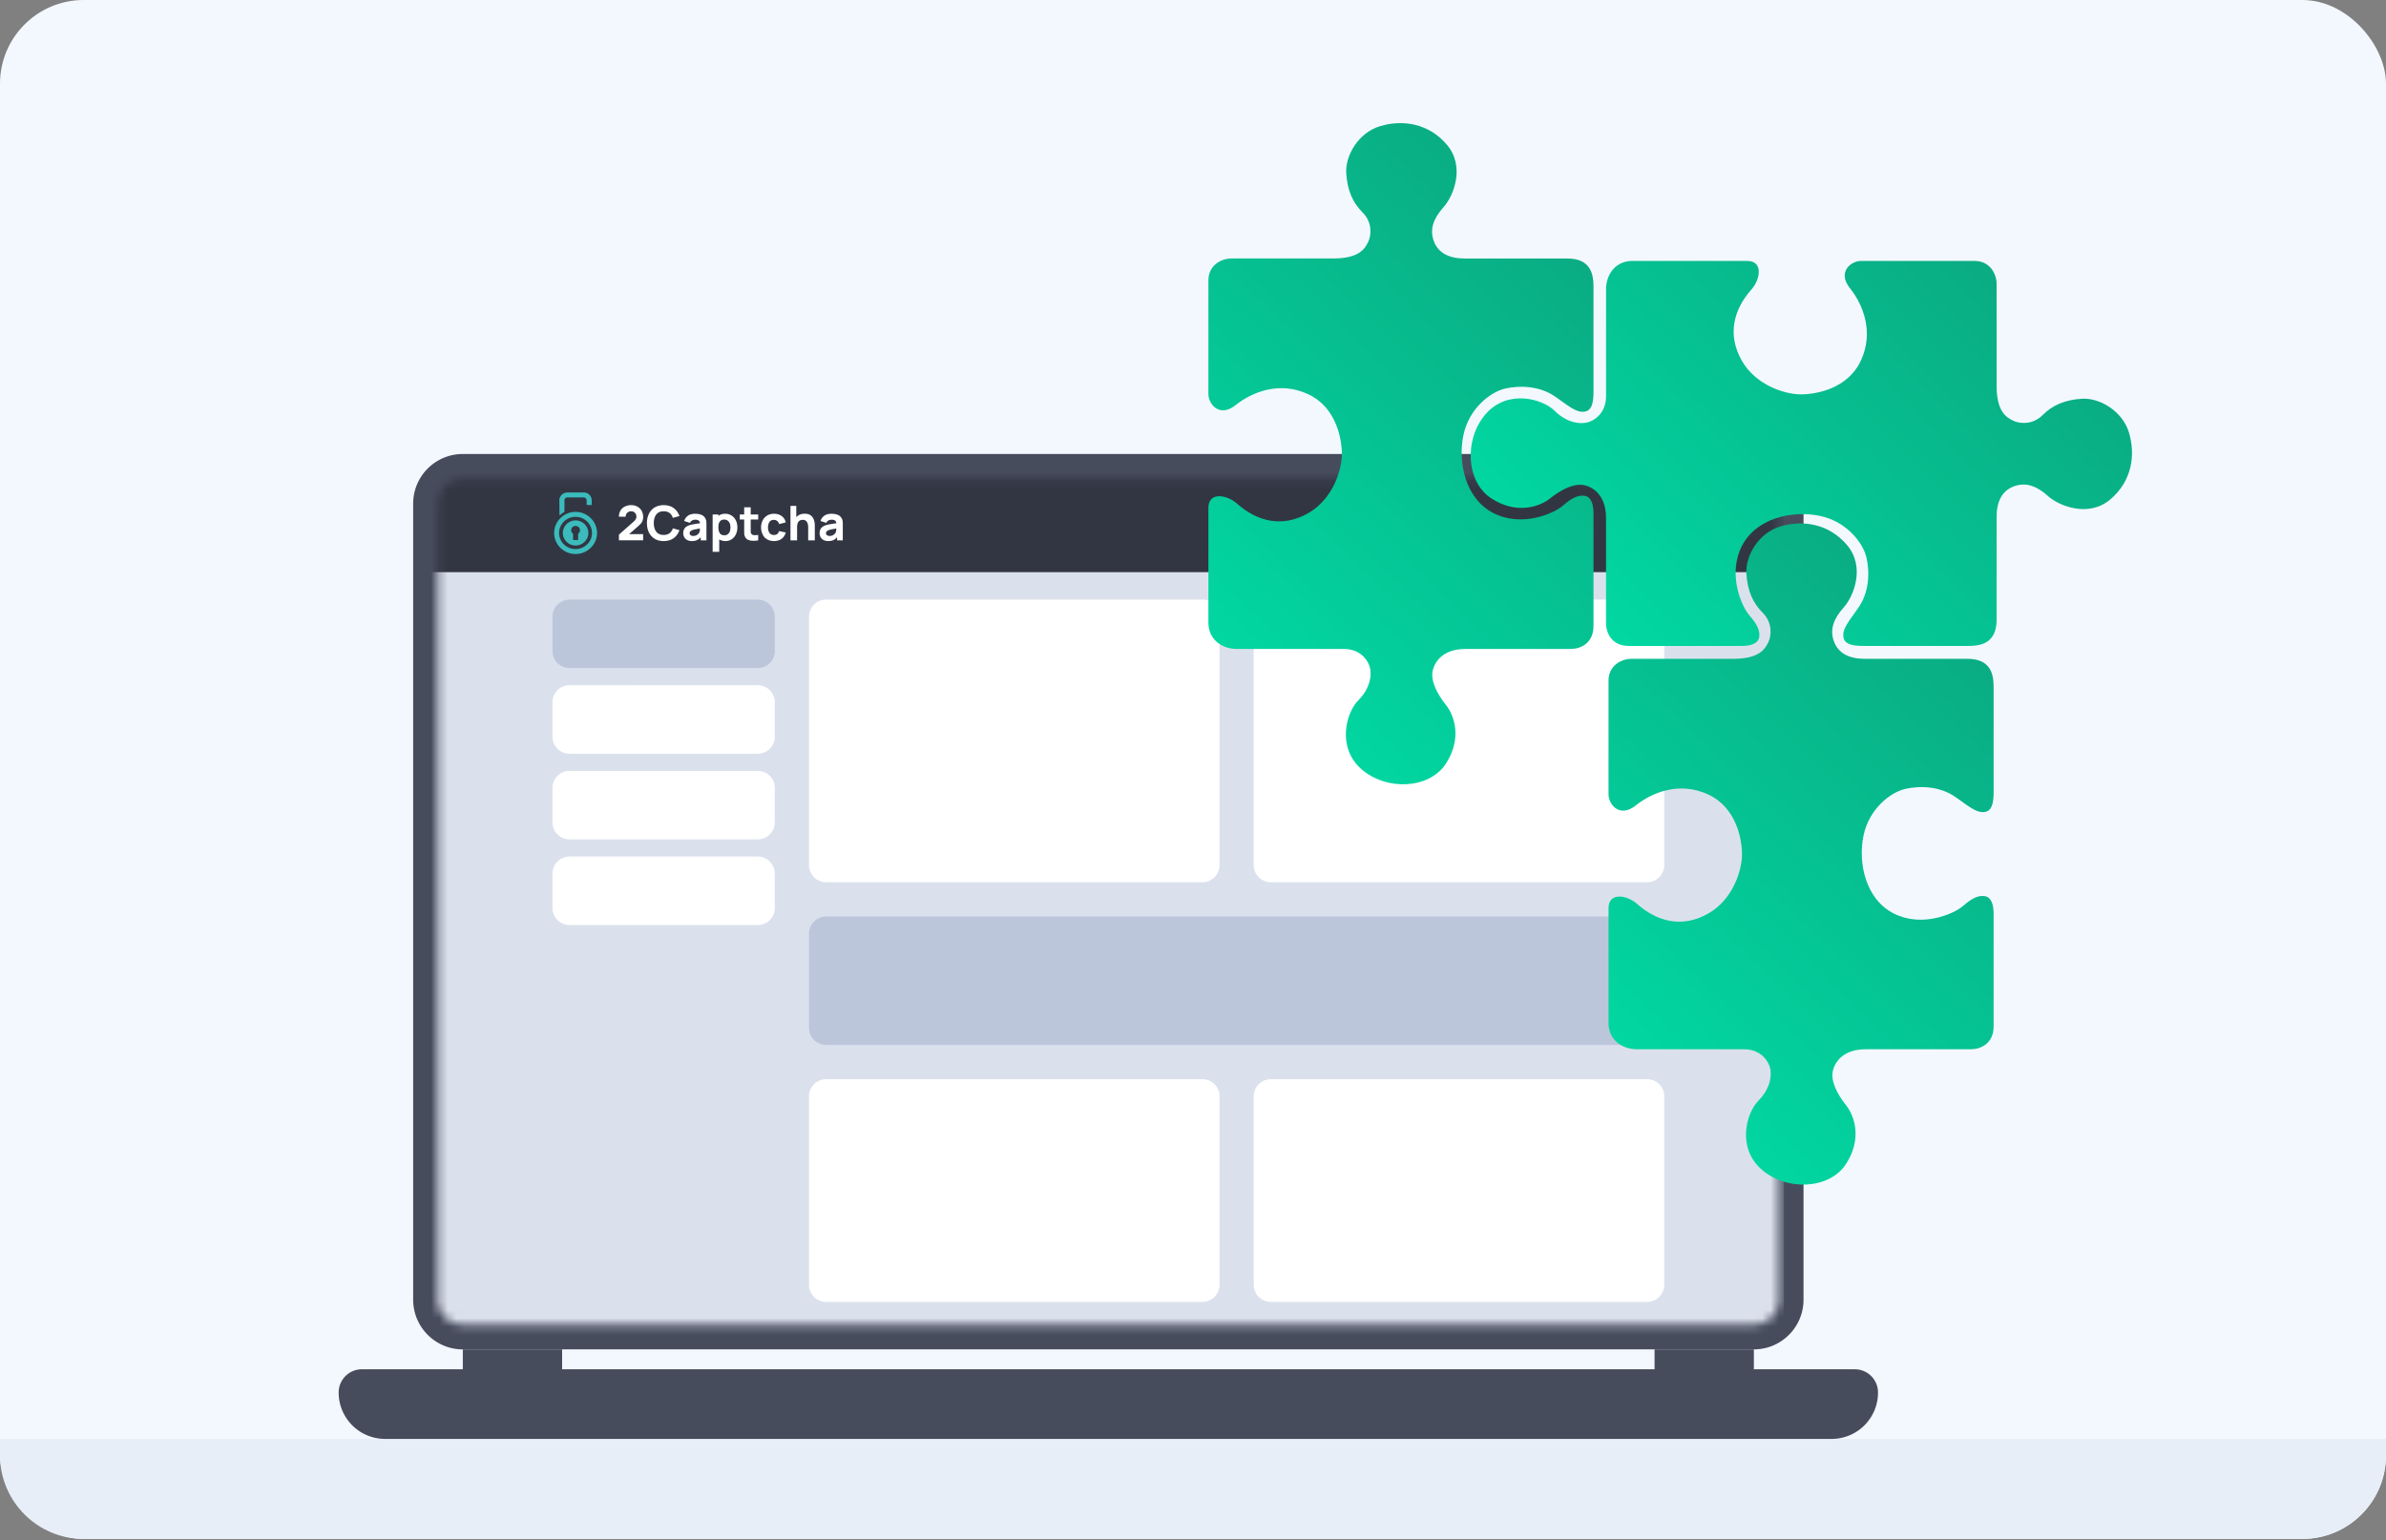 <svg xmlns="http://www.w3.org/2000/svg" width="285" height="184" fill="none"><rect width="100%" height="100%" fill="#808080" stroke="none"/><rect width="285" height="183.871" fill="#f3f8ff" rx="10"/><path fill="#e8eef7" d="M0 171.919h285v1.952c0 5.523-4.477 10-10 10H10c-5.523 0-10-4.477-10-10z"/><path fill="#474c5d" d="M40.452 166.372a2.77 2.77 0 0 1 2.768-2.773h178.335a2.77 2.77 0 0 1 2.768 2.773 5.54 5.54 0 0 1-5.536 5.547h-172.8a5.54 5.54 0 0 1-5.535-5.547m14.828-5.151h11.863v2.377H55.28zm142.352 0h11.863v2.377h-11.863z"/><path fill="#474c5d" d="M49.349 60.185c0-3.282 2.655-5.943 5.93-5.943h154.215a5.94 5.94 0 0 1 5.932 5.943v95.093c0 3.283-2.656 5.944-5.932 5.944H55.28c-3.276 0-5.931-2.661-5.931-5.944z"/><mask id="a" width="161" height="102" x="52" y="57" maskUnits="userSpaceOnUse" style="mask-type:alpha"><path fill="#000" d="M52.314 60.185a2.97 2.97 0 0 1 2.966-2.972h154.214a2.97 2.97 0 0 1 2.966 2.972v95.093a2.97 2.97 0 0 1-2.966 2.972H55.28a2.97 2.97 0 0 1-2.966-2.972z"/></mask><g mask="url(#a)"><path fill="#323643" d="M50.667 56.289h162.419v13.303H50.667z"/><path fill="#fff" d="M73.93 64.553h2.89v-.732h-1.68l.923-.806q.246-.215.415-.384a1.2 1.2 0 0 0 .256-.372 1.3 1.3 0 0 0 .086-.509q0-.415-.184-.73a1.3 1.3 0 0 0-.504-.488 1.46 1.46 0 0 0-.723-.177 1.7 1.7 0 0 0-.774.168 1.26 1.26 0 0 0-.52.478 1.4 1.4 0 0 0-.186.732h.803a.63.63 0 0 1 .31-.555.67.67 0 0 1 .35-.091q.284 0 .453.186a.65.65 0 0 1 .172.466.6.6 0 0 1-.08.283 1.2 1.2 0 0 1-.276.323l-1.732 1.533v.675zm5.347.092q.711 0 1.193-.352.484-.352.683-.952l-.786-.218a1.13 1.13 0 0 1-.387.58q-.273.21-.703.21-.588 0-.886-.384-.295-.385-.295-1.03 0-.642.295-1.026.299-.387.886-.386.43 0 .703.208.272.206.387.581l.786-.217a1.87 1.87 0 0 0-.683-.953q-.481-.352-1.193-.352-.62 0-1.07.27-.446.269-.69.752a2.5 2.5 0 0 0-.241 1.124q0 .64.24 1.124.244.483.692.752.45.27 1.07.269zm3.367 0q.36 0 .603-.109.246-.11.453-.355v.378h.682v-1.888q0-.211-.017-.383a.9.9 0 0 0-.109-.343.9.9 0 0 0-.482-.435 2 2 0 0 0-.728-.126q-.56 0-.883.24-.325.24-.442.624l.706.223a.48.48 0 0 1 .26-.295.9.9 0 0 1 .359-.083q.275 0 .41.103.135.1.158.318-.435.063-.769.123a3.4 3.4 0 0 0-.556.137q-.373.138-.525.375a1 1 0 0 0-.152.558q0 .257.118.472.12.21.35.34.232.126.564.126m.167-.612a.5.5 0 0 1-.319-.089.3.3 0 0 1-.117-.249q0-.117.075-.2a.64.64 0 0 1 .246-.154q.132-.049.324-.09.195-.042.588-.108a3 3 0 0 1-.017.246.7.7 0 0 1-.063.232.7.7 0 0 1-.12.163.8.8 0 0 1-.236.174.8.8 0 0 1-.361.075m2.311 1.899h.786v-1.484q.152.094.335.145.188.052.405.052.427 0 .748-.215.32-.214.5-.583.18-.37.18-.833 0-.472-.184-.838a1.4 1.4 0 0 0-.51-.58 1.4 1.4 0 0 0-.774-.212q-.241 0-.442.069-.197.066-.356.189v-.172h-.688zm1.4-1.98q-.39 0-.551-.257-.16-.26-.16-.68c0-.42.052-.507.157-.678q.16-.26.525-.26.26 0 .427.128a.73.73 0 0 1 .25.34q.08.213.08.47 0 .26-.078.474a.74.74 0 0 1-.237.338.65.65 0 0 1-.413.126zm4.043.607v-.646q-.274.036-.502.023-.225-.015-.33-.178a.46.46 0 0 1-.06-.229l-.003-.326v-1.132h.895v-.601h-.895v-.858h-.78v.858h-.527v.6h.527v1.179q0 .277.006.498a.95.95 0 0 0 .12.429q.127.225.367.329.245.1.551.106.31.008.631-.052m1.882.086q.538 0 .906-.266.366-.266.499-.758l-.798-.166a.73.73 0 0 1-.206.343q-.138.12-.401.12-.353 0-.534-.248-.178-.252-.178-.656 0-.385.17-.643.172-.26.541-.26.216 0 .385.134.172.135.24.375l.78-.206a1.22 1.22 0 0 0-.475-.752q-.37-.278-.918-.278-.474 0-.82.212a1.45 1.45 0 0 0-.54.58 1.8 1.8 0 0 0-.189.838q0 .465.184.833c.184.368.298.44.528.583q.343.215.826.215m1.973-.086h.79v-1.567a1.4 1.4 0 0 1 .064-.464.65.65 0 0 1 .166-.263.5.5 0 0 1 .215-.123.8.8 0 0 1 .216-.031q.249 0 .384.111a.63.63 0 0 1 .198.278q.06.165.071.331.012.164.012.27v1.458h.791v-1.733a4 4 0 0 0-.011-.246 2 2 0 0 0-.066-.372 1.3 1.3 0 0 0-.184-.395 1 1 0 0 0-.355-.312q-.23-.123-.594-.123-.336 0-.585.112a1.24 1.24 0 0 0-.419.297V60.44h-.694v4.119zm4.512.086q.359 0 .602-.109.246-.11.453-.355v.378h.682v-1.888q0-.211-.017-.383a.9.9 0 0 0-.109-.343.9.9 0 0 0-.482-.435 2 2 0 0 0-.728-.126q-.56 0-.883.24-.324.24-.442.624l.706.223a.48.48 0 0 1 .26-.295.9.9 0 0 1 .36-.083q.275 0 .41.103.134.1.157.318-.436.063-.769.123a3.4 3.4 0 0 0-.556.137q-.372.138-.525.375a1 1 0 0 0-.152.558q0 .257.118.472.12.21.35.34.231.126.565.126m.166-.612a.5.5 0 0 1-.318-.089.3.3 0 0 1-.118-.249q0-.117.075-.2a.64.64 0 0 1 .246-.154q.132-.049.324-.09.195-.042.588-.108a3 3 0 0 1-.017.246.7.7 0 0 1-.063.232.7.7 0 0 1-.12.163.8.8 0 0 1-.236.174.8.8 0 0 1-.361.075"/><path fill="#3bbbbc" fill-rule="evenodd" d="M68.745 61.16c1.414 0 2.57 1.136 2.57 2.525 0 1.373-1.156 2.508-2.57 2.508s-2.551-1.135-2.551-2.508c0-1.39 1.138-2.525 2.551-2.525m-1.913.424s.155-.136.293-.237c.138-.102.293-.187.293-.187s.017-1.22 0-1.406c0-.17.155-.322.345-.322h1.965c.172 0 .345.152.345.356v.542l.603.017v-.593a.94.94 0 0 0-.948-.915h-1.896c-.673 0-1.018.491-1.018.932 0 .457.018 1.813.018 1.813m1.913.593c.845 0 1.535.678 1.535 1.508 0 .814-.69 1.492-1.535 1.492-.827 0-1.517-.678-1.517-1.492 0-.83.69-1.508 1.517-1.508m0 .661c.293 0 .535.22.535.508a.55.55 0 0 1-.224.424v.746h-.604v-.746a.5.5 0 0 1-.224-.424c0-.288.242-.508.517-.508m0-1.085c1.087 0 1.966.865 1.966 1.932 0 1.051-.88 1.915-1.966 1.915s-1.965-.864-1.965-1.915c0-1.067.88-1.932 1.965-1.932" clip-rule="evenodd"/><path fill="#dbe1ec" d="M50.667 159.64h162.419V68.36H50.666v91.28z"/><path fill="#bcc6db" d="M65.99 77.778c0 1.13.914 2.046 2.042 2.046h22.473a2.045 2.045 0 0 0 2.043-2.046v-4.094c0-1.13-.914-2.046-2.043-2.046H68.032a2.045 2.045 0 0 0-2.043 2.046v4.094zm30.644 45.024c0 1.13.915 2.047 2.043 2.047h98.065a2.046 2.046 0 0 0 2.043-2.047v-11.256c0-1.13-.915-2.047-2.043-2.047H98.677a2.045 2.045 0 0 0-2.043 2.047z"/><path fill="#fff" d="M65.99 88.01c0 1.13.914 2.047 2.042 2.047h22.473a2.045 2.045 0 0 0 2.043-2.047v-4.093c0-1.13-.914-2.046-2.043-2.046H68.032a2.045 2.045 0 0 0-2.043 2.046v4.093zm0 10.233c0 1.13.914 2.047 2.042 2.047h22.473a2.045 2.045 0 0 0 2.043-2.047V94.15c0-1.13-.914-2.046-2.043-2.046H68.032a2.045 2.045 0 0 0-2.043 2.046v4.093zm0 10.233c0 1.13.914 2.047 2.042 2.047h22.473a2.045 2.045 0 0 0 2.043-2.047v-4.093c0-1.13-.914-2.047-2.043-2.047H68.032a2.045 2.045 0 0 0-2.043 2.047v4.093zm30.644-5.116c0 1.13.915 2.046 2.043 2.046h44.947a2.045 2.045 0 0 0 2.043-2.046V73.685c0-1.13-.915-2.047-2.043-2.047H98.677a2.045 2.045 0 0 0-2.043 2.046zm53.119 0c0 1.13.914 2.046 2.043 2.046h44.946a2.045 2.045 0 0 0 2.043-2.046V73.685c0-1.13-.915-2.047-2.043-2.047h-44.946a2.044 2.044 0 0 0-2.043 2.046zM96.634 153.5c0 1.131.915 2.047 2.043 2.047h44.947a2.045 2.045 0 0 0 2.043-2.047v-22.512c0-1.13-.915-2.046-2.043-2.046H98.677a2.044 2.044 0 0 0-2.043 2.046zm53.119 0c0 1.131.914 2.047 2.043 2.047h44.946a2.045 2.045 0 0 0 2.043-2.047v-22.512c0-1.13-.915-2.046-2.043-2.046h-44.946a2.044 2.044 0 0 0-2.043 2.046z"/></g><path fill="url(#b)" d="M208.694 31.175c1.96 0 1.568 2.222.522 3.398-2.224 2.503-2.874 5.489-1.176 8.494s5.228 4.051 7.057 4.051 5.619-.653 7.187-4.05c1.569-3.398.262-6.665-1.306-8.625s.13-3.267 1.306-3.267h13.591c1.83 0 2.614 1.568 2.614 2.744v12.153c0 3.136 1.176 3.79 1.96 4.182s2.352.523 3.528-.654c1.177-1.176 2.614-1.83 4.705-1.96s4.835 1.438 5.619 4.051.392 5.75-2.221 7.972c-2.614 2.221-6.142.784-7.449-.392s-2.614-1.7-4.051-1.176c-1.438.522-2.091 1.83-2.091 3.659v12.284c0 2.875-1.96 3.136-3.398 3.136h-12.545c-1.438 0-2.222-.261-2.352-1.046-.131-.784.261-1.437 1.698-3.397 1.438-1.96 1.438-4.443 1.046-6.142s-2.352-4.313-5.619-4.966-7.58.261-9.279 3.66c-1.698 3.397 0 7.186.915 8.232s1.307 1.83 1.176 2.613c-.13.785-1.045 1.046-2.091 1.046h-13.46c-2.091 0-2.744-1.568-2.744-2.744V61.885c0-2.613-1.437-3.659-2.614-3.92s-2.744.523-4.051 1.568c-1.306 1.046-4.051 1.96-7.056 0s-3.267-7.057-.654-10.062c2.614-3.006 6.796-1.83 8.233-.392 1.438 1.437 3.136 1.699 4.182 1.306 1.045-.392 1.96-1.437 1.96-3.005V34.573c0-1.83 1.176-3.398 3.136-3.398z"/><path fill="url(#c)" d="M192.133 108.506c0-1.96 2.221-1.568 3.397-.523 2.503 2.225 5.489 2.875 8.494 1.176s4.052-5.227 4.052-7.056c0-1.83-.654-5.62-4.052-7.188s-6.664-.261-8.624 1.307-3.267-.13-3.267-1.307v-13.59c0-1.83 1.568-2.614 2.744-2.614h12.153c3.136 0 3.79-1.176 4.182-1.96s.523-2.353-.654-3.529c-1.176-1.176-1.829-2.613-1.96-4.704-.13-2.091 1.438-4.835 4.051-5.62 2.614-.784 5.75-.392 7.972 2.222 2.221 2.614.784 6.142-.392 7.449s-1.699 2.614-1.176 4.051c.522 1.438 1.829 2.09 3.659 2.09h12.284c2.875 0 3.136 1.961 3.136 3.399v12.545c0 1.437-.261 2.221-1.045 2.352-.785.13-1.438-.261-3.398-1.699-1.96-1.437-4.443-1.437-6.142-1.045s-4.313 2.352-4.966 5.62c-.653 3.266.261 7.578 3.659 9.277s7.187 0 8.233-.914c1.045-.915 1.829-1.307 2.614-1.177.784.131 1.045 1.046 1.045 2.091v13.46c0 2.091-1.568 2.745-2.744 2.745h-12.546c-2.613 0-3.659 1.437-3.92 2.613s.523 2.745 1.568 4.051c1.046 1.307 1.96 4.051 0 7.057s-7.057 3.267-10.062.653c-3.006-2.613-1.83-6.795-.392-8.232 1.437-1.438 1.699-3.137 1.307-4.182s-1.438-1.96-3.006-1.96H195.53c-1.829 0-3.397-1.176-3.397-3.137z"/><path fill="url(#d)" d="M144.339 60.677c0-1.96 2.221-1.568 3.397-.523 2.503 2.225 5.489 2.875 8.495 1.176 3.005-1.698 4.051-5.227 4.051-7.056 0-1.83-.654-5.62-4.051-7.188s-6.665-.261-8.625 1.307c-1.961 1.568-3.267-.13-3.267-1.307v-13.59c0-1.83 1.568-2.614 2.744-2.614h12.153c3.136 0 3.79-1.176 4.182-1.96s.523-2.352-.653-3.529c-1.177-1.176-1.83-2.613-1.961-4.704-.13-2.09 1.438-4.835 4.051-5.62 2.614-.783 5.75-.391 7.972 2.222 2.221 2.614.784 6.142-.392 7.449s-1.699 2.614-1.176 4.051c.522 1.438 1.829 2.091 3.659 2.091h12.284c2.875 0 3.136 1.96 3.136 3.398v12.545c0 1.438-.261 2.222-1.045 2.352s-1.438-.261-3.398-1.699c-1.96-1.437-4.443-1.437-6.142-1.045s-4.313 2.352-4.966 5.62c-.653 3.266.261 7.579 3.659 9.278 3.398 1.698 7.188 0 8.233-.915s1.83-1.307 2.614-1.176c.784.13 1.045 1.045 1.045 2.09v13.46c0 2.091-1.568 2.745-2.744 2.745h-12.546c-2.613 0-3.659 1.437-3.92 2.613-.261 1.177.523 2.745 1.568 4.052 1.046 1.306 1.96 4.05 0 7.056s-7.057 3.267-10.062.654c-3.006-2.614-1.83-6.796-.392-8.233 1.437-1.438 1.699-3.137 1.307-4.182s-1.438-1.96-3.006-1.96h-12.807c-1.829 0-3.397-1.176-3.397-3.136z"/><defs><linearGradient id="b" x1="192.605" x2="238.113" y1="77.226" y2="31.258" gradientUnits="userSpaceOnUse"><stop stop-color="#01d8a2"/><stop offset="1" stop-color="#0aab82"/></linearGradient><linearGradient id="c" x1="192.133" x2="238.1" y1="125.974" y2="77.708" gradientUnits="userSpaceOnUse"><stop stop-color="#01d8a2"/><stop offset="1" stop-color="#0aab82"/></linearGradient><linearGradient id="d" x1="144.339" x2="190.306" y1="78.145" y2="29.879" gradientUnits="userSpaceOnUse"><stop stop-color="#01d8a2"/><stop offset="1" stop-color="#0aab82"/></linearGradient></defs></svg>